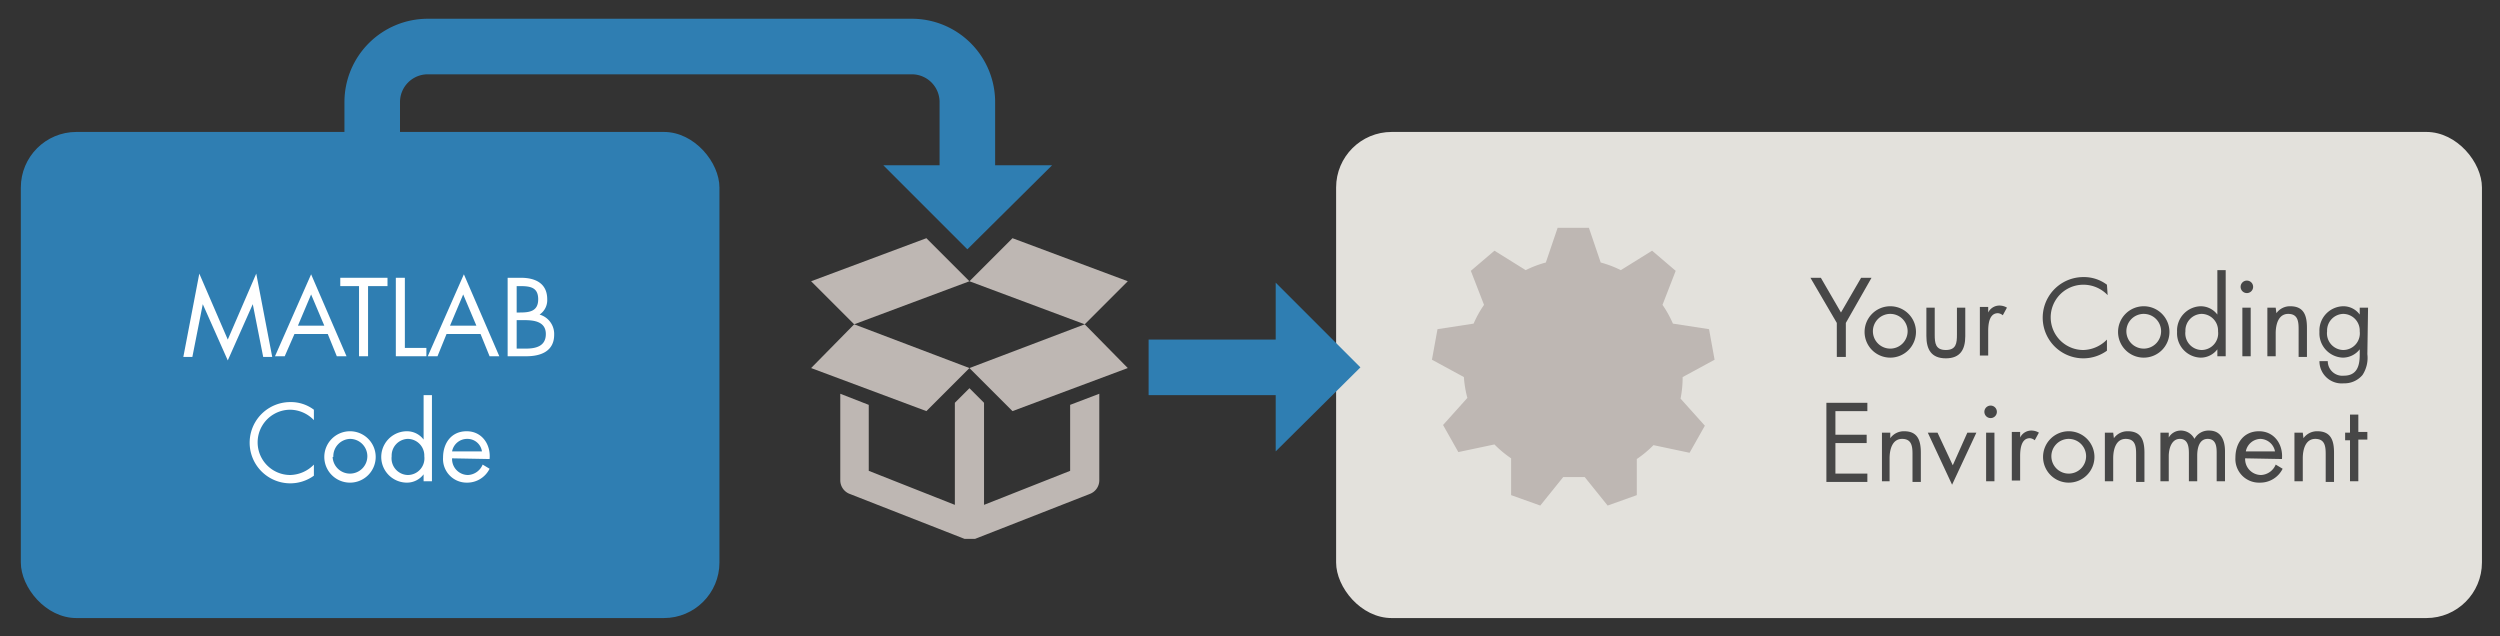 <svg id="Your_Design_Layer" data-name="Your Design Layer" xmlns="http://www.w3.org/2000/svg" width="360" height="91.6" viewBox="0 0 360 91.6"><rect x="0" y="0" width="360" height="91.6" fill="#333333" stroke="none"/><defs><style>.cls-1{fill:#e3e1dc;}.cls-2{fill:#2f7eb2;}.cls-3{fill:#beb7b3;}.cls-4{fill:#474747;}.cls-5{fill:#fff;}.cls-6{fill:none;stroke:#2f7eb2;stroke-miterlimit:10;stroke-width:8px;}</style></defs><title>packaging-matlab-programs</title><rect class="cls-1" x="192.4" y="19" width="165" height="70" rx="8" ry="8"/><rect class="cls-2" x="3" y="19" width="100.6" height="70" rx="8" ry="8"/><path class="cls-3" d="M242.3,54.3l4.6-2.5-.8-4.4-5.2-.8a15.7,15.7,0,0,0-1.5-2.7l1.9-4.9-3.4-2.9-4.5,2.8a15.6,15.6,0,0,0-2.9-1.1l-1.7-5h-4.5l-1.7,5a15.6,15.6,0,0,0-2.9,1.1l-4.5-2.8-3.4,2.9,1.9,4.9a15.7,15.7,0,0,0-1.5,2.7l-5.2.8-.8,4.4,4.6,2.5a15.7,15.7,0,0,0,.5,3l-3.5,3.9,2.2,3.9,5.2-1.1a15.8,15.8,0,0,0,2.4,2v5.3l4.2,1.5,3.3-4.1h3.1l3.3,4.1,4.2-1.5V66.1a15.8,15.8,0,0,0,2.4-2l5.2,1.1,2.2-3.9-3.5-3.9A15.7,15.7,0,0,0,242.3,54.3Z"/><path class="cls-4" d="M260.7,40h1.5l2.9,5,2.9-5h1.5l-3.7,6.5v4.9h-1.3V46.5Z"/><path class="cls-4" d="M268.5,47.8a3.7,3.7,0,1,1,3.7,3.7A3.7,3.7,0,0,1,268.5,47.8Zm1.2,0a2.5,2.5,0,1,0,2.5-2.6A2.5,2.5,0,0,0,269.7,47.8Z"/><path class="cls-4" d="M278.6,48.2c0,1.2.1,2.2,1.6,2.2s1.6-1,1.6-2.2V44.3H283v4.1c0,1.9-.7,3.2-2.8,3.2s-2.8-1.3-2.8-3.2V44.3h1.2Z"/><path class="cls-4" d="M286.3,45h0a1.8,1.8,0,0,1,1.6-1,2.1,2.1,0,0,1,1.1.3l-.6,1.1a1.2,1.2,0,0,0-.7-.3c-1.3,0-1.4,1.7-1.4,2.6v3.5h-1.2v-7h1.2Z"/><path class="cls-4" d="M303.5,42.5A4.8,4.8,0,0,0,300,41a4.7,4.7,0,0,0,0,9.4,4.9,4.9,0,0,0,3.4-1.5v1.6a5.8,5.8,0,0,1-3.4,1.1,5.8,5.8,0,1,1,0-11.7,5.5,5.5,0,0,1,3.4,1.1Z"/><path class="cls-4" d="M305,47.8a3.7,3.7,0,1,1,3.7,3.7A3.7,3.7,0,0,1,305,47.8Zm1.2,0a2.5,2.5,0,1,0,2.5-2.6A2.5,2.5,0,0,0,306.2,47.8Z"/><path class="cls-4" d="M319.3,50.3h0a3,3,0,0,1-2.4,1.2,3.5,3.5,0,0,1-3.4-3.7,3.5,3.5,0,0,1,3.4-3.7,3,3,0,0,1,2.4,1.2h0V38.9h1.2V51.3h-1.2Zm-4.6-2.6a2.4,2.4,0,0,0,2.3,2.7,2.4,2.4,0,0,0,2.4-2.7,2.4,2.4,0,0,0-2.4-2.5A2.4,2.4,0,0,0,314.7,47.7Z"/><path class="cls-4" d="M324.4,41.6a.9.9,0,0,1-1.7,0,.9.9,0,1,1,1.7,0Zm-.3,9.7h-1.2v-7h1.2Z"/><path class="cls-4" d="M327.8,45.1h0a2.4,2.4,0,0,1,2-1c2,0,2.4,1.4,2.4,3.1v4.2h-1.2v-4c0-1.1-.1-2.2-1.5-2.2s-1.8,1.5-1.8,2.8v3.3h-1.2v-7h1.2Z"/><path class="cls-4" d="M340.9,51a4.5,4.5,0,0,1-.7,3,3.4,3.4,0,0,1-2.7,1.2A3.2,3.2,0,0,1,334,52h1.2a2.1,2.1,0,0,0,2.3,2.1c1.9,0,2.3-1.4,2.3-3v-.8h0a3.1,3.1,0,0,1-2.4,1.2,3.5,3.5,0,0,1-3.4-3.7,3.5,3.5,0,0,1,3.4-3.7,2.9,2.9,0,0,1,2.4,1.2h0v-1h1.2Zm-5.8-3.3a2.4,2.4,0,0,0,2.3,2.7,2.4,2.4,0,0,0,2.4-2.7,2.4,2.4,0,0,0-2.4-2.5A2.4,2.4,0,0,0,335.1,47.7Z"/><path class="cls-4" d="M263,58h5.9v1.2h-4.6v3.4h4.5v1.2h-4.5v4.4h4.6v1.2H263Z"/><path class="cls-4" d="M272.2,63.1h0a2.4,2.4,0,0,1,2-1c2,0,2.4,1.4,2.4,3.1v4.2h-1.2v-4c0-1.1-.1-2.2-1.5-2.2s-1.8,1.5-1.8,2.8v3.3H271v-7h1.2Z"/><path class="cls-4" d="M281.2,67l2.1-4.7h1.3l-3.5,7.5-3.5-7.5h1.4Z"/><path class="cls-4" d="M287.5,59.6a.9.9,0,0,1-1.7,0,.9.9,0,1,1,1.7,0Zm-.3,9.7h-1.2v-7h1.2Z"/><path class="cls-4" d="M290.9,63h0a1.8,1.8,0,0,1,1.6-1,2.1,2.1,0,0,1,1.1.3l-.6,1.1a1.2,1.2,0,0,0-.7-.3c-1.3,0-1.4,1.7-1.4,2.6v3.5h-1.2v-7h1.2Z"/><path class="cls-4" d="M294.2,65.8a3.7,3.7,0,1,1,3.7,3.7A3.7,3.7,0,0,1,294.2,65.8Zm1.2,0a2.5,2.5,0,1,0,2.5-2.6A2.5,2.5,0,0,0,295.4,65.8Z"/><path class="cls-4" d="M304.4,63.1h0a2.4,2.4,0,0,1,2-1c2,0,2.4,1.4,2.4,3.1v4.2h-1.2v-4c0-1.1-.1-2.2-1.5-2.2s-1.8,1.5-1.8,2.8v3.3h-1.2v-7h1.2Z"/><path class="cls-4" d="M312.3,63h0a2,2,0,0,1,1.7-1,2.2,2.2,0,0,1,2,1.2,2.3,2.3,0,0,1,2.1-1.2c1.8,0,2.3,1.5,2.3,3v4.3h-1.2V65.2c0-.9-.1-2-1.3-2s-1.5,1.3-1.5,2.4v3.7h-1.2v-4c0-.9-.1-2.1-1.3-2.1s-1.6,1.4-1.6,2.5v3.6h-1.2v-7h1.2Z"/><path class="cls-4" d="M323.3,66a2.3,2.3,0,0,0,2.3,2.4,2.4,2.4,0,0,0,2.1-1.5l1,.6a3.6,3.6,0,0,1-3.3,2,3.4,3.4,0,0,1-3.5-3.6c0-2.1,1.2-3.8,3.4-3.8s3.5,1.9,3.3,4Zm4.3-1a2.2,2.2,0,0,0-2.1-1.8,2.2,2.2,0,0,0-2.1,1.8Z"/><path class="cls-4" d="M331.7,63.1h0a2.4,2.4,0,0,1,2-1c2,0,2.4,1.4,2.4,3.1v4.2h-1.2v-4c0-1.1-.1-2.2-1.5-2.2s-1.8,1.5-1.8,2.8v3.3h-1.2v-7h1.2Z"/><path class="cls-4" d="M339.6,69.3h-1.2V63.4h-.7V62.3h.7V59.7h1.2v2.5h1.3v1.1h-1.3Z"/><path class="cls-5" d="M28.7,39.4l4.1,9.5,4.1-9.5,2.3,12H37.9l-1.5-7.6h0l-3.6,8.1-3.6-8.1h0l-1.5,7.6H26.4Z"/><path class="cls-5" d="M42.4,48.1,41,51.3H39.6l5.2-11.8,5.1,11.8H48.5l-1.3-3.2Zm2.4-5.7-1.9,4.5h3.8Z"/><path class="cls-5" d="M53,51.3H51.7V41.2H49V40h6.8v1.2H53Z"/><path class="cls-5" d="M58.3,50.1h3.1v1.2H57V40h1.3Z"/><path class="cls-5" d="M64.3,48.1,63,51.3H61.6l5.2-11.8,5.1,11.8H70.5l-1.3-3.2Zm2.4-5.7-1.9,4.5h3.8Z"/><path class="cls-5" d="M73.1,40H75c2.1,0,3.8.8,3.8,3.1a2.5,2.5,0,0,1-1.1,2.2,2.9,2.9,0,0,1,2.1,2.9c0,2.3-1.8,3.1-4,3.1H73.1Zm1.3,5h.5c1.4,0,2.6-.2,2.6-1.9s-1.1-1.9-2.6-1.9h-.5Zm0,5.2h1.3c1.4,0,2.9-.3,2.9-2.1s-1.7-2-3.1-2H74.4Z"/><path class="cls-5" d="M45.2,60.5A4.8,4.8,0,0,0,41.8,59a4.7,4.7,0,0,0,0,9.4,4.9,4.9,0,0,0,3.4-1.5v1.6a5.8,5.8,0,0,1-3.4,1.1,5.8,5.8,0,1,1,0-11.7,5.5,5.5,0,0,1,3.4,1.1Z"/><path class="cls-5" d="M46.7,65.8a3.7,3.7,0,1,1,3.7,3.7A3.7,3.7,0,0,1,46.7,65.8Zm1.2,0a2.5,2.5,0,1,0,2.5-2.6A2.5,2.5,0,0,0,48,65.8Z"/><path class="cls-5" d="M61,68.3h0a3,3,0,0,1-2.4,1.2,3.7,3.7,0,0,1,0-7.4A3,3,0,0,1,61,63.3h0V56.9h1.2V69.3H61Zm-4.6-2.6a2.4,2.4,0,0,0,2.3,2.7,2.4,2.4,0,0,0,2.4-2.7,2.4,2.4,0,0,0-2.4-2.5A2.4,2.4,0,0,0,56.4,65.7Z"/><path class="cls-5" d="M65.1,66a2.3,2.3,0,0,0,2.3,2.4,2.4,2.4,0,0,0,2.1-1.5l1,.6a3.6,3.6,0,0,1-3.3,2,3.4,3.4,0,0,1-3.4-3.6c0-2.1,1.2-3.8,3.4-3.8s3.5,1.9,3.3,4Zm4.3-1a2.1,2.1,0,0,0-2.1-1.8A2.2,2.2,0,0,0,65.1,65Z"/><path class="cls-3" d="M154.1,58.3v9.5l-12.4,4.9V58l-2.1-2.1L137.5,58V72.7l-12.4-4.9V58.3L121,56.7V69.2a2.1,2.1,0,0,0,1.3,1.9l16.6,6.5h1.5l16.6-6.5a2.1,2.1,0,0,0,1.3-1.9V56.7Z"/><polygon class="cls-3" points="162.4 40.5 156.2 46.7 139.6 40.5 145.8 34.3 162.4 40.5"/><polygon class="cls-3" points="139.6 40.5 123 46.7 116.8 40.5 133.4 34.3 139.6 40.5"/><polygon class="cls-3" points="162.4 53 156.2 46.7 139.6 53 145.8 59.2 162.4 53"/><polygon class="cls-3" points="139.6 53 123 46.7 116.8 53 133.4 59.2 139.6 53"/><path class="cls-6" d="M139.3,25.4V14.7a8,8,0,0,0-8-8H61.6a8,8,0,0,0-8,8v16"/><polygon class="cls-2" points="127.2 23.8 151.5 23.8 139.3 35.9 127.2 23.8"/><line class="cls-6" x1="185.4" y1="52.9" x2="165.4" y2="52.9"/><polygon class="cls-2" points="183.7 65 183.7 40.7 195.9 52.9 183.7 65"/></svg>